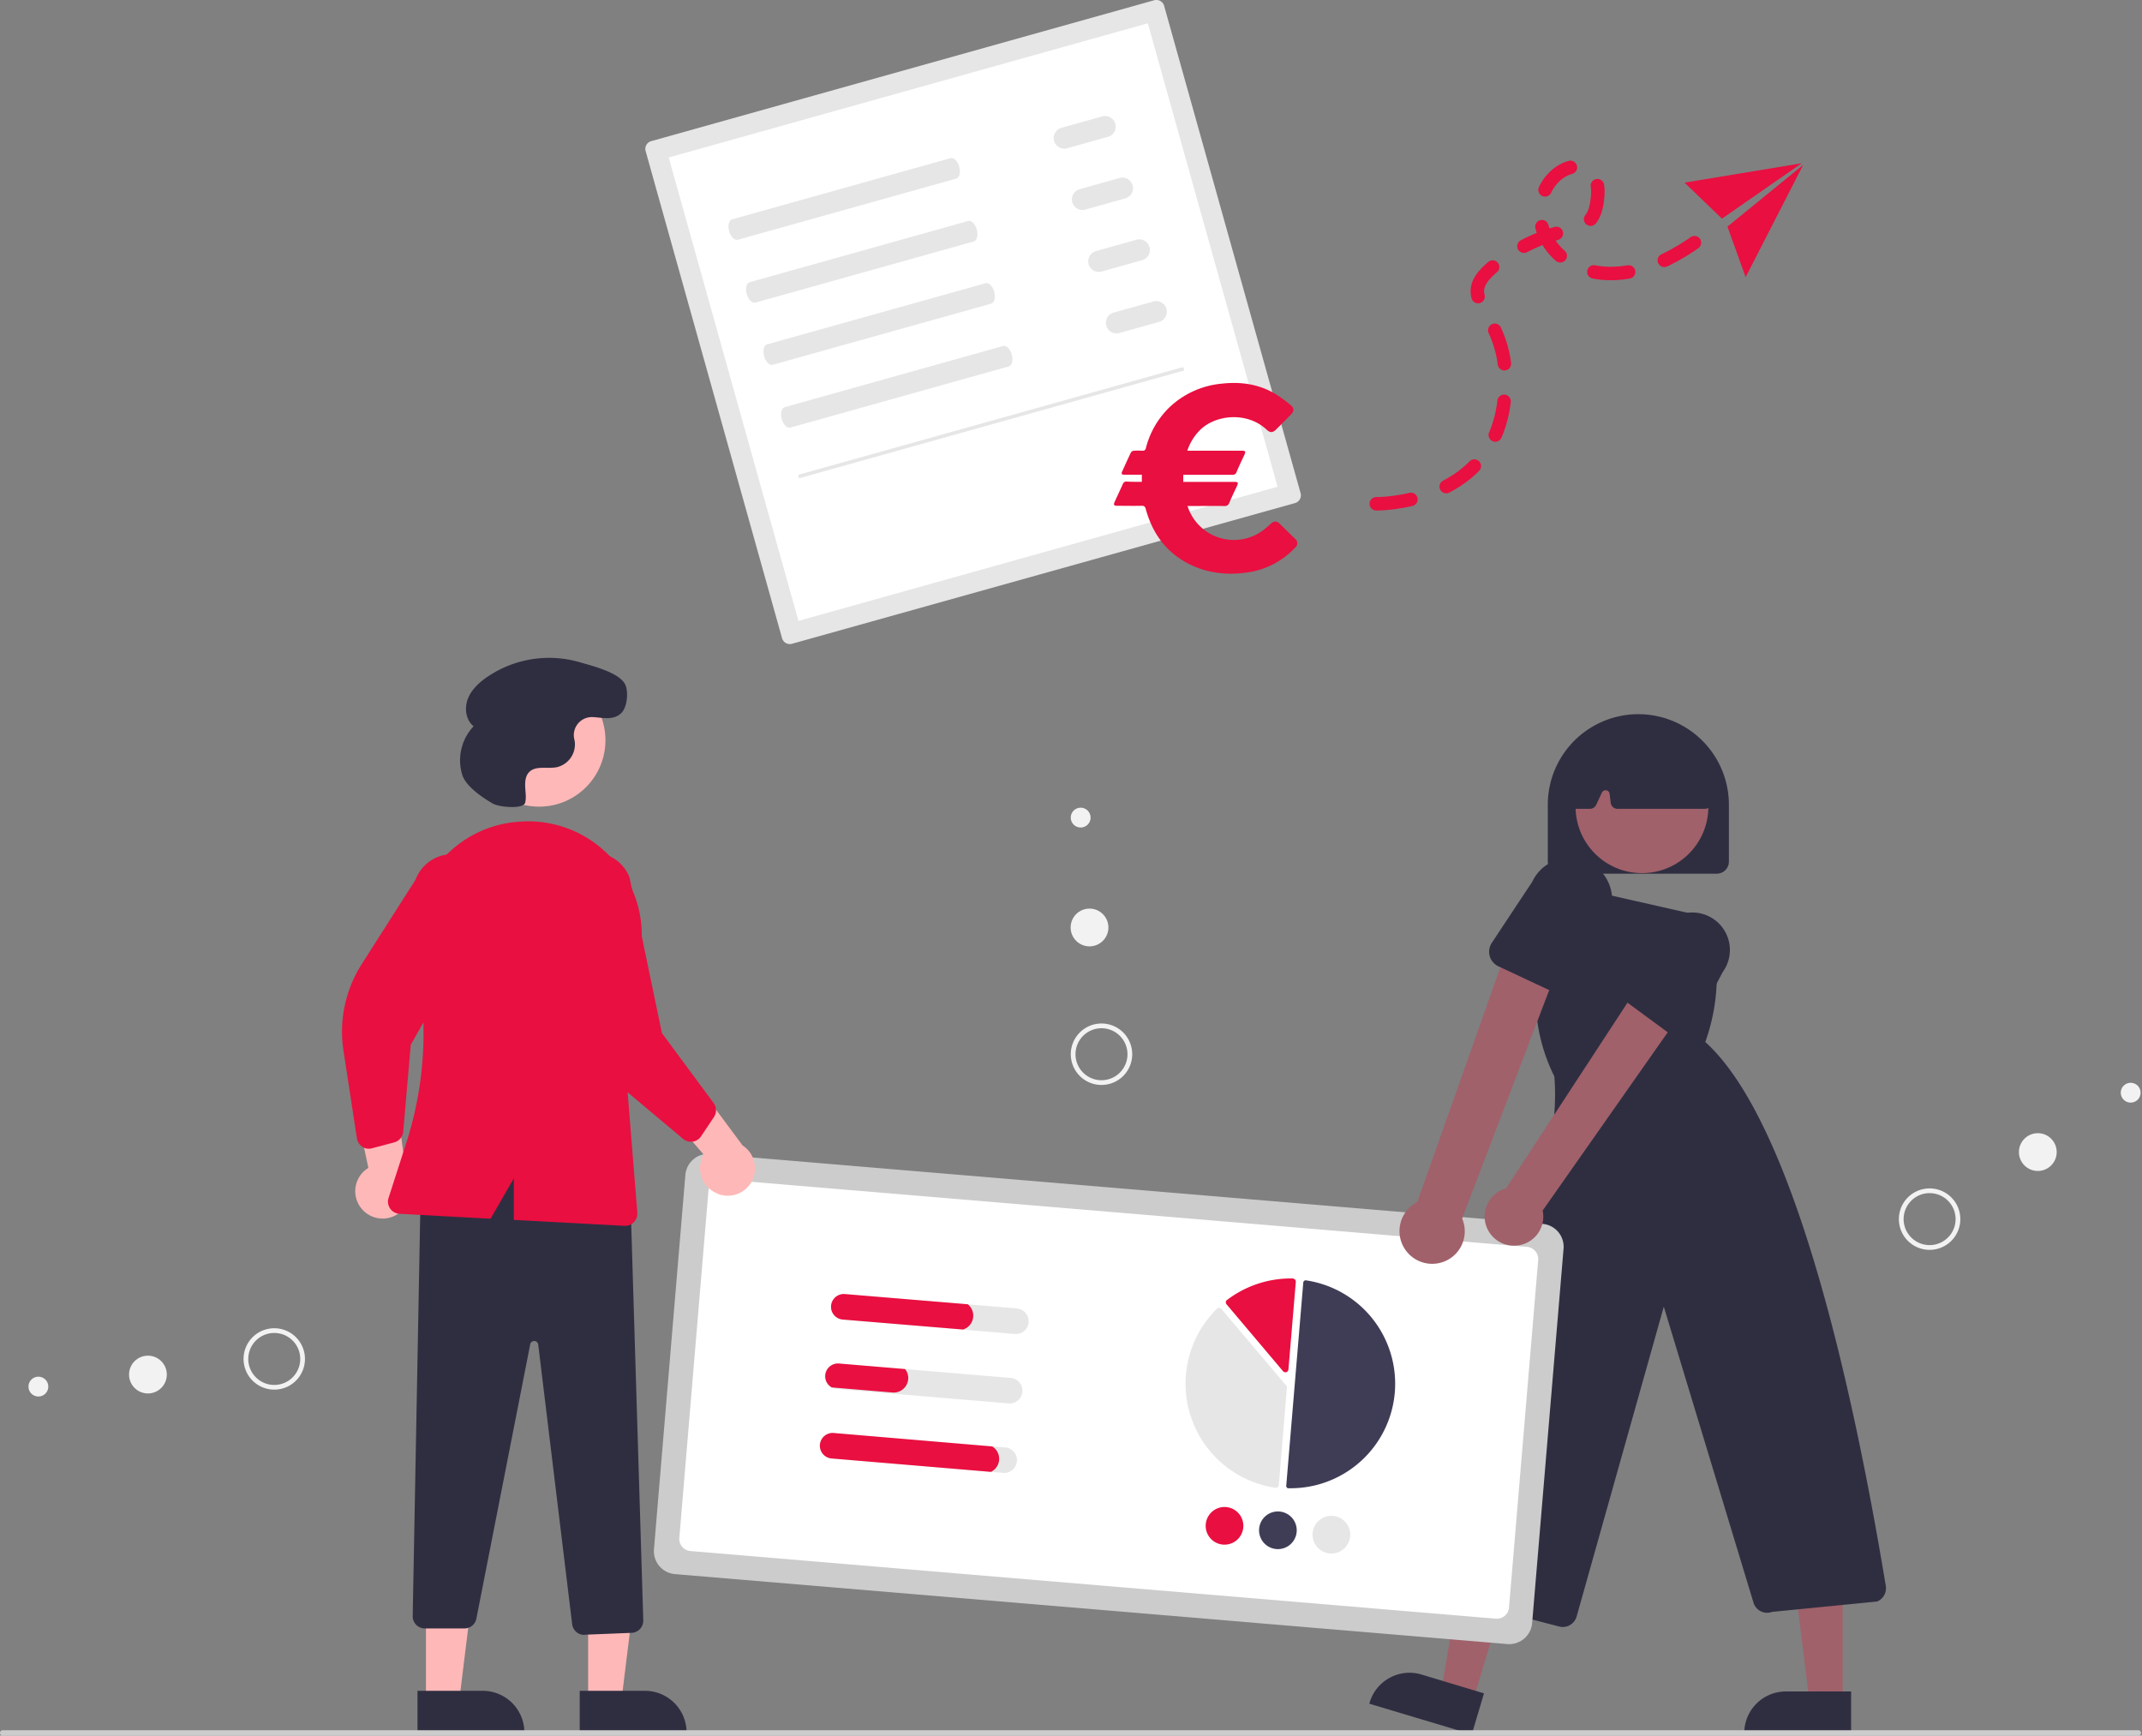 <svg xmlns="http://www.w3.org/2000/svg" viewBox="0 0 796.23 645.11"><rect x="0" y="0" width="796.23" height="645.11" fill="#808080" stroke="none"/><defs><style>.cls-1{fill:#2f2e41;}.cls-2{fill:#a0616a;}.cls-3{fill:#ccc;}.cls-4{fill:#fff;}.cls-5{fill:#3f3d56;}.cls-6{fill:#e6e6e6;}.cls-7{fill:#e90f40;}.cls-8{fill:#ffb8b8;}.cls-9{fill:#f2f2f2;}.cls-10{fill:none;stroke:#e90f40;stroke-linecap:round;stroke-miterlimit:10;stroke-width:5px;stroke-dasharray:13 14;}</style></defs><g id="Préisions"><g id="Facturation"><path class="cls-1" d="M638.15,324.75H579.87a4.52,4.52,0,0,1-4.52-4.52V299.12a33.66,33.66,0,1,1,67.32,0v21.11A4.52,4.52,0,0,1,638.15,324.75Z"/><polygon class="cls-2" points="547.51 632.33 535.71 628.79 543.74 581.59 561.16 586.81 547.51 632.33"/><path class="cls-1" d="M547.09,644.67,509,633.26l.14-.48a15.46,15.46,0,0,1,19.25-10.37h0l23.24,7Z"/><polygon class="cls-2" points="684.96 632.73 672.64 632.73 666.78 585.21 684.96 585.21 684.96 632.73"/><path class="cls-1" d="M688.1,644.67H648.38v-.5a15.46,15.46,0,0,1,15.46-15.46H688.1Z"/><circle class="cls-2" cx="610.36" cy="299.86" r="24.68"/><path class="cls-1" d="M580.93,604.75a5.31,5.31,0,0,1-1.32-.17l-49.46-12.86a5.31,5.31,0,0,1-3.8-6.48,5,5,0,0,1,.16-.51c30-80.65,54.54-150.22,51.25-184.69a66.41,66.41,0,0,1-6.93-30.16l.35-34.85a6.82,6.82,0,0,1,6.89-6.76,6.3,6.3,0,0,1,1.44.17L634.85,341l.31,1a72.58,72.58,0,0,1-1.27,45.3c32.62,29.45,54.49,126.13,67.11,202.18a5.34,5.34,0,0,1-3.31,5.82l-.16,0-38.8,3.83a5.3,5.3,0,0,1-6.82-3.13,2.81,2.81,0,0,1-.1-.31l-33.34-110L586.06,600.88A5.36,5.36,0,0,1,580.93,604.75Z"/><path class="cls-1" d="M633.82,300.63H601.24a2.5,2.5,0,0,1-2.49-2.2l-.43-3.37a1.49,1.49,0,0,0-1.68-1.31,1.51,1.51,0,0,0-1.18.86l-2.13,4.57a2.54,2.54,0,0,1-2.28,1.45H586.1a2.51,2.51,0,0,1-2.51-2.51,1.93,1.93,0,0,1,0-.24l1.95-20.38a2.54,2.54,0,0,1,1.44-2.05c14.92-7,30-7,45,0a2.52,2.52,0,0,1,1.43,1.92l2.92,20.36a2.52,2.52,0,0,1-2.13,2.85Z"/><path class="cls-3" d="M560.3,611.09l-309.42-26a8.55,8.55,0,0,1-7.79-9.23L254.77,436.7a8.55,8.55,0,0,1,9.23-7.79l309.41,26a8.55,8.55,0,0,1,7.8,9.23L569.53,603.3A8.55,8.55,0,0,1,560.3,611.09Z"/><path class="cls-4" d="M556.05,601.66l-299.4-25.14a4.52,4.52,0,0,1-4.13-4.88l10.84-129.17a4.53,4.53,0,0,1,4.89-4.13l299.4,25.13a4.53,4.53,0,0,1,4.13,4.89L560.93,597.53A4.52,4.52,0,0,1,556.05,601.66Z"/><path class="cls-5" d="M478.93,553.17H479a38.85,38.85,0,0,0,6.48-77.27.88.88,0,0,0-.68.19.85.85,0,0,0-.34.62l-6.33,75.5a.89.89,0,0,0,.81,1Z"/><path class="cls-6" d="M453.25,486.12a1.19,1.19,0,0,1,.78.4L478.11,515a1.09,1.09,0,0,1,.26.83l-3,36.13a1.09,1.09,0,0,1-.43.79,1.11,1.11,0,0,1-.88.24,39.1,39.1,0,0,1-21.67-66.56,1.11,1.11,0,0,1,.85-.33Z"/><path class="cls-7" d="M480.64,475.24a1.14,1.14,0,0,1,.75.38,1.11,1.11,0,0,1,.29.85l-2.74,32.6a1.14,1.14,0,0,1-1.23,1,1.1,1.1,0,0,1-.77-.4l-21-24.86a1.14,1.14,0,0,1,.13-1.61l.05,0a39.14,39.14,0,0,1,24.46-8Z"/><path class="cls-7" d="M462.16,567.7a7,7,0,1,1-6.37-7.53A7,7,0,0,1,462.16,567.7Z"/><path class="cls-5" d="M482,569.37a7,7,0,1,1-6.37-7.54A7,7,0,0,1,482,569.37Z"/><path class="cls-6" d="M501.89,571a7,7,0,1,1-6.37-7.54A7,7,0,0,1,501.89,571Z"/><path class="cls-6" d="M377.86,486.32,314.06,481a4.75,4.75,0,0,0-.79,9.47l63.79,5.35a4.75,4.75,0,1,0,.81-9.46Z"/><path class="cls-7" d="M359.7,484.79,314.06,481a4.75,4.75,0,0,0-.79,9.47L358,494.18a5.41,5.41,0,0,0,1.74-9.39Z"/><path class="cls-6" d="M375.69,512.17l-63.8-5.35a4.75,4.75,0,1,0-.79,9.46l63.79,5.36a4.75,4.75,0,1,0,.81-9.47Z"/><path class="cls-7" d="M336.45,508.88l-24.56-2.06a4.75,4.75,0,0,0-2.7,8.88l22.56,1.89a5.4,5.4,0,0,0,5.84-4.93A5.28,5.28,0,0,0,336.45,508.88Z"/><path class="cls-6" d="M373.52,538l-63.8-5.36a4.75,4.75,0,0,0-.8,9.46h0l63.79,5.35a4.75,4.75,0,1,0,.81-9.46Z"/><path class="cls-7" d="M368.75,537.63l-59-5a4.75,4.75,0,0,0-.8,9.46h0l59.41,5a5.39,5.39,0,0,0,.41-9.49Z"/><path class="cls-2" d="M563.23,463a10.81,10.81,0,0,0,10.44-11.15,11,11,0,0,0-.23-1.89l56.47-80.48L613,360.42,559.85,441.7A10.85,10.85,0,0,0,563.23,463Z"/><path class="cls-2" d="M535.17,469.43a12.08,12.08,0,0,0,9-14.5,11.92,11.92,0,0,0-.66-2l38.93-102.15-19.87-4.9L526.84,446.79a12.15,12.15,0,0,0,8.33,22.64Z"/><path class="cls-1" d="M584.35,371.35a6,6,0,0,1-2.53-.56h0L557,359.19a6,6,0,0,1-2.88-8,5.7,5.7,0,0,1,.43-.76l15.06-22.75a15.29,15.29,0,0,1,8.74-7.91,15.61,15.61,0,0,1,19.45,21.3l-7.76,26a6,6,0,0,1-5.73,4.27Z"/><path class="cls-1" d="M624.37,385.64a5.34,5.34,0,0,1-3.16-1L601.5,370.14a5.34,5.34,0,0,1-1.15-7.47,4.07,4.07,0,0,1,.51-.59L618,344.75a13.63,13.63,0,0,1,9-5.42,13.94,13.94,0,0,1,13.36,22l-11.3,21.43A5.34,5.34,0,0,1,624.37,385.64Z"/><path class="cls-8" d="M266.86,443.69a10.12,10.12,0,0,1-6.05-12.95,9.43,9.43,0,0,1,.75-1.61L238.09,402l18.5-2.41,19.46,26.18a10.16,10.16,0,0,1-9.19,18Z"/><path class="cls-8" d="M134.56,449.43a10.11,10.11,0,0,1,.93-14.26,9.82,9.82,0,0,1,1.44-1.05L129.47,399l17.37,6.81,4.42,32.31a10.16,10.16,0,0,1-16.7,11.32Z"/><polygon class="cls-8" points="218.63 632.49 230.95 632.49 236.81 584.97 218.63 584.97 218.63 632.49"/><path class="cls-1" d="M215.49,628.47h24.26a15.46,15.46,0,0,1,15.46,15.46h0v.5H215.49Z"/><polygon class="cls-8" points="158.34 632.49 170.66 632.49 176.52 584.97 158.34 584.97 158.34 632.49"/><path class="cls-1" d="M155.19,628.47h24.27a15.46,15.46,0,0,1,15.46,15.46h0v.5H155.2Z"/><path class="cls-1" d="M217.17,607.68a4.53,4.53,0,0,1-4.49-4l-12.6-103.83a1.51,1.51,0,0,0-3-.11l-20,101.9a4.53,4.53,0,0,1-4.44,3.65h-14.7a4.53,4.53,0,0,1-4.53-4.52s0-.06,0-.09l2.94-157,.24-.14c21.45-12.77,46.74-13.61,77.3-2.55l.32.11,4.91,161.16a4.53,4.53,0,0,1-4.33,4.66l-17.44.7Z"/><circle class="cls-8" cx="200.38" cy="275.15" r="24.68"/><path class="cls-7" d="M257.5,424.34a4.53,4.53,0,0,1-3.54-1l-25.31-21.24a46.55,46.55,0,0,1-16.1-28.58l-5.7-36.78A14.57,14.57,0,0,1,234,326.12v0L246.05,384,265.27,410a4.53,4.53,0,0,1,.12,5.2l-4.77,7.14a4.53,4.53,0,0,1-3.12,2Z"/><path class="cls-7" d="M134.67,426.22a4.56,4.56,0,0,1-2-3.11l-5-32.66a46.59,46.59,0,0,1,6.8-32.09l20-31.37a14.57,14.57,0,0,1,27.37,10v0l-29.15,51.34-2.81,32.29a4.52,4.52,0,0,1-3.34,4l-8.29,2.2a4.53,4.53,0,0,1-2.7-.11A4.59,4.59,0,0,1,134.67,426.22Z"/><path class="cls-7" d="M227.38,319a42,42,0,0,0-33.71-13.63l-1.23.09h0a42,42,0,0,0-30.31,16.73,42.59,42.59,0,0,0-7.56,34.31,132.91,132.91,0,0,1-3.51,68.2l-6.62,20.56a4.52,4.52,0,0,0,2.91,5.69,4.57,4.57,0,0,0,1.15.21L182.35,453,191,438v15.43l41.14,2.21h.25a4.53,4.53,0,0,0,4.52-4.53c0-.12,0-.24,0-.36l-4.65-57.66,5.83-39.16A42.27,42.27,0,0,0,227.38,319Z"/><path class="cls-1" d="M183.23,298.71c2.28,1.31,11.31,2.19,12-.37v-.06c.45-1.87.08-3.83,0-5.75s.06-4,1.37-5.44c2.44-2.64,6.78-1.24,10.31-1.91a8.71,8.71,0,0,0,6.77-9.3,11.87,11.87,0,0,0-.22-1.19,6.7,6.7,0,0,1,5.13-8,6.63,6.63,0,0,1,1.83-.15c3.57.21,7.42,1.29,10.37-1.35,2.28-2,2.83-7.36,1.83-10.25-1.68-4.87-12.47-7.41-17.18-8.81a40.82,40.82,0,0,0-34.6,5.68c-3,2.09-5.76,4.73-7,8.14s-.65,7.72,2.21,10a18.44,18.44,0,0,0-4.27,17.9C173.08,292.39,179.83,296.75,183.23,298.71Z"/><path class="cls-3" d="M794.86,645.11H1a1,1,0,0,1,0-2H794.86a1,1,0,0,1,0,2Z"/><path class="cls-9" d="M718.2,464.53h0a11.42,11.42,0,1,1,10.46-12.3A11.42,11.42,0,0,1,718.2,464.53Zm-.14-1.76h0a9.66,9.66,0,1,0-10.41-8.85,9.66,9.66,0,0,0,10.41,8.85Z"/><circle class="cls-9" cx="757.5" cy="428.22" r="7.02"/><circle class="cls-9" cx="792.02" cy="406.15" r="3.69"/><path class="cls-9" d="M403.3,382.23A11.42,11.42,0,1,1,399.83,398h0A11.43,11.43,0,0,1,403.3,382.23ZM414.64,400a9.66,9.66,0,1,0-13.33-2.94h0A9.66,9.66,0,0,0,414.64,400Z"/><circle class="cls-9" cx="405" cy="344.74" r="7.02"/><circle class="cls-9" cx="401.71" cy="303.9" r="3.69"/><path class="cls-9" d="M92.52,511.54a11.41,11.41,0,1,1,15.86,3h0A11.43,11.43,0,0,1,92.52,511.54Zm17.42-11.85a9.66,9.66,0,1,0-2.55,13.41h0a9.67,9.67,0,0,0,2.55-13.41Z"/><circle class="cls-9" cx="54.99" cy="510.92" r="7.02"/><circle class="cls-9" cx="14.27" cy="515.39" r="3.69"/><path class="cls-6" d="M242.14,52.44A3,3,0,0,0,240,56.18l50.7,181a3,3,0,0,0,3.73,2.1L481.35,187a3,3,0,0,0,2.1-3.74l-50.69-181A3,3,0,0,0,429,.11Z"/><path class="cls-4" d="M296.81,230.78,474.9,180.91,426.67,8.66,248.58,58.53Z"/><path class="cls-6" d="M272.13,81.53c-1.19.33-1.68,2.3-1.09,4.4s2,3.52,3.21,3.19l81.23-22.74c1.18-.34,1.67-2.31,1.09-4.4s-2-3.53-3.22-3.2Z"/><path class="cls-6" d="M278.67,104.89c-1.19.33-1.68,2.3-1.09,4.4s2,3.52,3.21,3.19L362,89.74c1.19-.34,1.68-2.31,1.09-4.4s-2-3.53-3.22-3.2Z"/><path class="cls-6" d="M285.13,128c-1.18.33-1.67,2.3-1.09,4.4s2,3.52,3.22,3.19l81.22-22.74c1.19-.34,1.68-2.31,1.1-4.4s-2-3.53-3.22-3.19Z"/><path class="cls-6" d="M291.68,151.34c-1.19.33-1.68,2.31-1.1,4.4s2,3.52,3.22,3.19L375,136.19c1.19-.33,1.68-2.31,1.1-4.4s-2-3.53-3.22-3.19Z"/><path class="cls-6" d="M394.57,47.51a3.94,3.94,0,0,0,2.11,7.6h0l15.18-4.25a3.94,3.94,0,1,0-2.13-7.59h0Z"/><path class="cls-6" d="M401,70.42A3.95,3.95,0,0,0,403.1,78h0l15.18-4.25a3.94,3.94,0,1,0-2.12-7.59Z"/><path class="cls-6" d="M407.4,93.33a3.94,3.94,0,1,0,2.12,7.59h0l15.19-4.25a3.95,3.95,0,0,0-2.13-7.6Z"/><path class="cls-6" d="M413.81,116.23a3.95,3.95,0,0,0,2.13,7.6l15.18-4.26A3.94,3.94,0,0,0,429,112Z"/><rect class="cls-6" x="294.11" y="156.42" width="148.68" height="1.32" transform="translate(-28.71 105.16) rotate(-15.64)"/><path class="cls-7" d="M424.45,179.09v-2.64H420.4c-.87,0-1.73,0-2.59,0s-1-.4-.72-1.11c1.1-2.42,2.19-4.84,3.34-7.23a1.41,1.41,0,0,1,1-.57,22.5,22.5,0,0,1,3.18,0c.81,0,1.14-.22,1.35-1a32,32,0,0,1,8.6-15,32.57,32.57,0,0,1,19.64-8.94c7-.79,13.66.16,19.78,3.76a50.56,50.56,0,0,1,5.85,4.27c1.27,1,1.22,2.25.07,3.42q-2.76,2.81-5.54,5.59c-1.23,1.24-2.22,1.28-3.52.07-7.29-6.83-18.92-5.53-24.62,0a19.3,19.3,0,0,0-4.86,7.81h20.11c1.53,0,1.69.25,1.06,1.62-1,2.11-2,4.2-2.88,6.34a1.47,1.47,0,0,1-1.58,1c-5.64,0-11.28,0-16.92,0h-1.31v2.63H458.6c1.67,0,1.82.22,1.14,1.69-.93,2-1.92,4-2.76,6.07a1.75,1.75,0,0,1-2,1.21c-4.12-.05-8.23,0-12.35,0h-1.2a18.09,18.09,0,0,0,28.6,8.62c.81-.63,1.56-1.33,2.32-2,1.19-1.11,2.22-1.14,3.37,0l5.62,5.5a2.1,2.1,0,0,1,.07,3.38A30.12,30.12,0,0,1,463,212.87c-7.66,1-15.05,0-21.9-3.7-8-4.37-12.8-11.25-15.18-19.92-.25-.92-.57-1.27-1.57-1.25-3,.07-6,0-9,0-1.29,0-1.5-.33-1-1.49,1-2.17,2-4.33,3-6.51a1.41,1.41,0,0,1,1.53-1C420.77,179.12,422.59,179.09,424.45,179.09Z"/><path class="cls-10" d="M511.59,187.26s41.92.61,47.35-36.81-24-37.19-.64-53.86,34.19-5.8,35.6-23.77-21.22-12.34-21.43,6,24.91,35.41,59.36,10"/><polygon class="cls-7" points="669.74 60.68 626.17 67.88 640.09 81.27 669.74 60.68"/><polygon class="cls-7" points="670.27 61.3 648.89 103.02 642.13 84.23 670.27 61.3"/></g></g></svg>